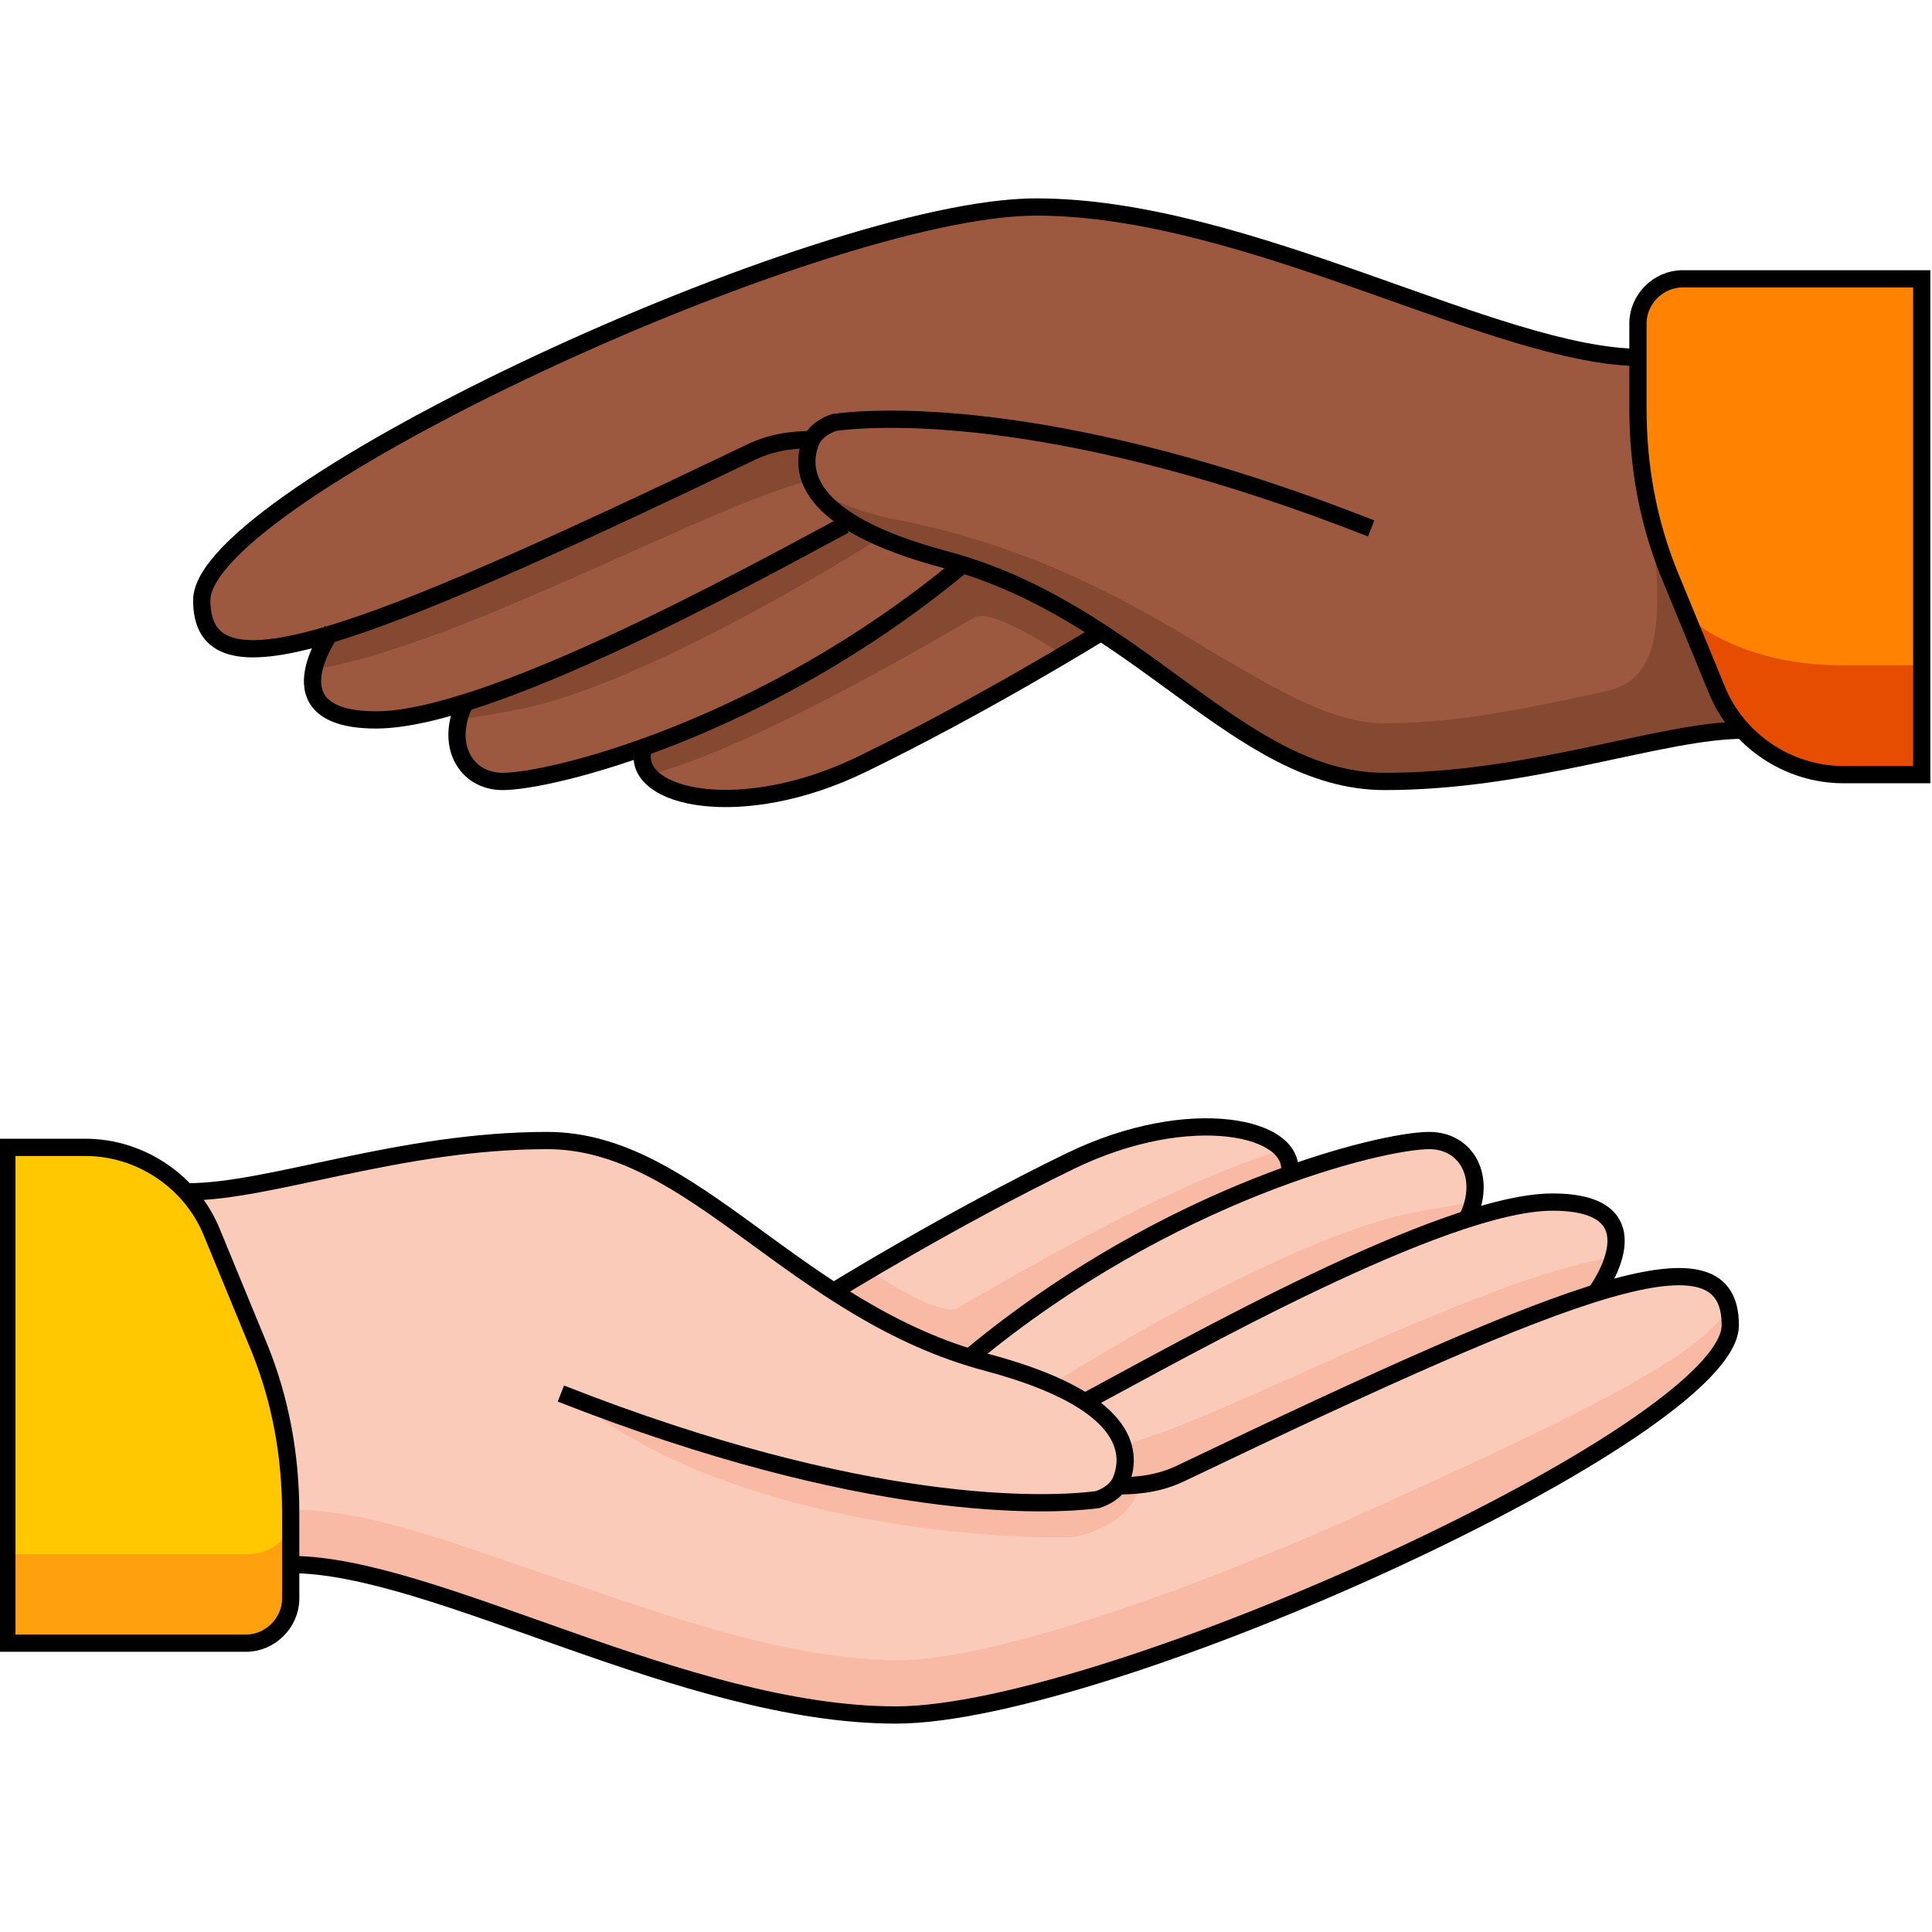 <svg width="56" height="56" viewBox="0 0 56 56" fill="none" xmlns="http://www.w3.org/2000/svg">
<g clip-path="url(#clip0_426_43289)">
<path d="M9.713 18.29C9.713 18.29 7.731 20.867 11.002 20.867C11.695 20.867 12.588 20.669 13.479 20.372C12.885 21.561 13.479 22.651 14.57 22.651C15.165 22.651 16.651 22.354 18.634 21.66C18.336 23.048 21.508 23.742 24.977 22.057C28.446 20.372 31.816 18.389 31.816 18.29C34.789 20.273 37.168 22.651 40.042 22.651C44.304 22.651 48.071 21.165 50.449 21.165C50.152 20.867 49.855 20.471 49.657 19.975L48.467 16.704C47.872 15.119 47.575 13.533 47.575 11.848V10.361C43.412 10.361 36.177 6 30.032 6C23.788 6.099 5.848 14.326 5.848 17.398C5.848 18.885 6.938 19.182 9.713 18.29Z" fill="#9C5940"/>
<path d="M49.854 19.975L48.467 16.704C48.169 15.912 47.971 15.119 47.773 14.326C48.368 18.588 47.971 19.777 46.385 20.074C44.502 20.471 42.322 20.966 40.141 20.966C38.654 20.966 37.168 20.074 35.284 18.984C33.005 17.596 30.031 15.812 25.769 15.02C24.481 14.722 23.787 14.326 23.391 13.929C23.589 14.722 24.481 15.713 27.355 16.407C33.005 17.894 35.978 22.85 40.141 22.85C44.304 22.85 48.169 21.363 50.548 21.363C50.251 20.867 49.953 20.471 49.854 19.975Z" fill="#854931"/>
<path d="M18.831 22.453C21.903 21.66 27.553 18.29 28.247 17.894C28.643 17.696 29.733 18.29 30.824 18.984C31.518 18.588 31.914 18.29 31.914 18.29C30.725 17.497 29.337 16.804 27.85 16.308C24.579 18.984 21.21 20.669 18.633 21.561C18.534 21.958 18.633 22.255 18.831 22.453Z" fill="#854931"/>
<path d="M24.481 15.118C22.202 16.407 17.147 19.281 13.479 20.372C13.579 20.372 13.38 20.372 13.479 20.372C13.38 20.57 13.281 20.768 13.281 20.867C13.876 20.768 14.57 20.669 15.462 20.471C19.426 19.48 25.472 15.614 25.472 15.614C25.076 15.515 24.779 15.317 24.481 15.118Z" fill="#854931"/>
<path d="M9.219 19.381C13.382 18.687 20.815 14.524 23.491 13.929C23.392 13.533 23.392 13.235 23.491 12.938C23.491 12.839 23.59 12.839 23.59 12.74C22.996 12.74 22.302 12.839 21.707 13.136C16.058 15.812 12.192 17.596 9.714 18.389C9.714 18.29 9.318 18.786 9.219 19.381Z" fill="#854931"/>
<path d="M50.547 21.164C48.169 21.164 44.402 22.651 40.14 22.651C35.878 22.651 33.004 17.695 27.355 16.209C23.291 15.118 23.192 13.632 23.489 12.839C23.588 12.541 23.886 12.343 24.183 12.244C25.669 12.046 30.923 11.848 39.744 15.317" stroke="black" stroke-width="0.5" stroke-miterlimit="10"/>
<path d="M47.575 10.361C43.412 10.361 36.177 6 30.032 6C23.788 6 5.848 14.326 5.848 17.398C5.848 20.273 10.11 18.687 21.706 13.136C22.301 12.839 22.895 12.74 23.589 12.74" stroke="black" stroke-width="0.5" stroke-miterlimit="10"/>
<path d="M24.481 15.218C21.706 16.704 14.173 20.867 10.902 20.867C7.73 20.867 9.614 18.29 9.614 18.29" stroke="black" stroke-width="0.5" stroke-miterlimit="10"/>
<path d="M27.853 16.407C22.104 21.165 15.959 22.651 14.572 22.651C13.481 22.651 12.887 21.561 13.481 20.372" stroke="black" stroke-width="0.5" stroke-miterlimit="10"/>
<path d="M18.633 21.759C18.335 23.147 21.507 23.84 24.976 22.155C28.445 20.471 31.815 18.389 31.815 18.389" stroke="black" stroke-width="0.5" stroke-miterlimit="10"/>
<path d="M55.703 22.453V8.082H48.765C48.071 8.082 47.477 8.676 47.477 9.37V11.848C47.477 13.533 47.774 15.119 48.369 16.605L49.756 19.975C50.351 21.462 51.838 22.453 53.423 22.453H55.703Z" fill="#FF8200"/>
<path d="M53.324 19.282C51.639 19.282 50.054 18.786 49.062 17.993L49.855 19.976C50.45 21.462 51.937 22.453 53.523 22.453H55.802V19.282H53.324V19.282Z" fill="#E64D00"/>
<path d="M55.703 22.453V8.082H48.765C48.071 8.082 47.477 8.676 47.477 9.37V11.848C47.477 13.533 47.774 15.119 48.369 16.605L49.756 19.975C50.351 21.462 51.838 22.453 53.423 22.453H55.703Z" stroke="black" stroke-width="0.5" stroke-miterlimit="10"/>
<path d="M46.287 37.42C46.287 37.42 48.269 34.843 44.999 34.843C44.305 34.843 43.413 35.041 42.521 35.338C43.115 34.149 42.521 33.059 41.43 33.059C40.836 33.059 39.349 33.356 37.367 34.05C37.664 32.662 34.492 31.968 31.023 33.653C27.554 35.338 24.184 37.321 24.184 37.42C21.211 35.437 18.832 33.059 15.958 33.059C11.696 33.059 7.93 34.545 5.551 34.545C5.848 34.843 6.145 35.239 6.344 35.735L7.731 39.105C8.326 40.591 8.623 42.276 8.623 43.862V45.349C12.786 45.349 20.022 49.71 26.167 49.71C32.312 49.71 50.252 41.483 50.252 38.411C50.153 36.924 49.062 36.627 46.287 37.42Z" fill="#FBCBB9"/>
<path d="M39.051 44.06C33.699 46.439 28.446 48.124 26.067 48.124C22.895 48.124 19.327 46.835 16.155 45.745C13.182 44.754 10.704 43.763 8.523 43.763V43.862V45.349C12.686 45.349 19.922 49.71 26.067 49.71C32.212 49.71 50.152 41.483 50.152 38.411C50.152 38.212 50.152 38.014 50.053 37.915C49.458 39.303 44.998 41.384 39.051 44.06Z" fill="#F8BAA4"/>
<path d="M37.169 33.356C34.097 34.149 28.447 37.519 27.753 37.915C27.357 38.113 26.267 37.519 25.176 36.825C24.482 37.221 24.086 37.519 24.086 37.519C25.275 38.312 26.663 39.005 28.15 39.501C31.421 36.825 34.79 35.14 37.367 34.248C37.467 33.752 37.367 33.554 37.169 33.356Z" fill="#F8BAA4"/>
<path d="M31.518 40.591C33.798 39.303 38.853 36.429 42.52 35.338C42.421 35.338 42.619 35.338 42.52 35.338C42.619 35.14 42.718 34.942 42.718 34.843C42.124 34.942 41.43 35.041 40.538 35.239C36.573 36.23 30.527 40.096 30.527 40.096C30.924 40.294 31.221 40.393 31.518 40.591Z" fill="#F8BAA4"/>
<path d="M46.782 36.428C42.619 37.122 35.185 41.285 32.509 41.88C32.608 42.276 32.608 42.573 32.509 42.871C32.509 42.97 32.41 42.97 32.41 43.069C33.005 43.069 33.699 42.97 34.293 42.672C39.943 39.996 43.808 38.212 46.286 37.419C46.286 37.419 46.683 36.924 46.782 36.428Z" fill="#F8BAA4"/>
<path d="M30.43 44.556C27.952 44.556 20.518 43.961 16.355 40.294C24.483 43.466 28.745 43.466 31.718 43.367C32.214 43.267 32.511 43.069 32.511 42.97H33.007C33.007 43.862 31.718 44.556 30.925 44.556C30.727 44.556 30.43 44.556 30.43 44.556Z" fill="#F8BAA4"/>
<path d="M5.453 34.545C7.832 34.545 11.598 33.059 15.86 33.059C20.122 33.059 22.997 38.014 28.646 39.501C32.71 40.591 32.809 42.078 32.511 42.871C32.412 43.168 32.115 43.367 31.818 43.466C30.331 43.664 25.078 43.862 16.257 40.393" stroke="black" stroke-width="0.5" stroke-miterlimit="10"/>
<path d="M8.426 45.349C12.589 45.349 19.824 49.71 25.969 49.71C32.114 49.71 50.153 41.483 50.153 38.411C50.153 35.536 45.891 37.122 34.295 42.673C33.7 42.97 33.105 43.069 32.412 43.069" stroke="black" stroke-width="0.5" stroke-miterlimit="10"/>
<path d="M31.52 40.591C34.295 39.105 41.828 34.843 44.999 34.843C48.171 34.843 46.288 37.42 46.288 37.42" stroke="black" stroke-width="0.5" stroke-miterlimit="10"/>
<path d="M28.148 39.303C33.897 34.545 40.042 33.059 41.43 33.059C42.52 33.059 43.115 34.149 42.52 35.338" stroke="black" stroke-width="0.5" stroke-miterlimit="10"/>
<path d="M37.366 34.05C37.663 32.662 34.492 31.968 31.023 33.653C27.553 35.338 24.184 37.42 24.184 37.42" stroke="black" stroke-width="0.5" stroke-miterlimit="10"/>
<path d="M0.199 33.257V47.628H7.137C7.831 47.628 8.426 47.034 8.426 46.34V43.862C8.426 42.177 8.128 40.591 7.534 39.105L6.146 35.735C5.551 34.248 4.065 33.257 2.479 33.257H0.199V33.257Z" fill="#FFC800"/>
<path d="M7.137 45.051H0.199V47.628H7.137C7.831 47.628 8.426 47.033 8.426 46.34V43.961C8.426 44.556 7.93 45.051 7.137 45.051Z" fill="#FFA00F"/>
<path d="M0.199 33.257V47.628H7.137C7.831 47.628 8.426 47.034 8.426 46.34V43.862C8.426 42.177 8.128 40.591 7.534 39.105L6.146 35.735C5.551 34.248 4.065 33.257 2.479 33.257H0.199V33.257Z" stroke="black" stroke-width="0.5" stroke-miterlimit="10"/>
</g>
<defs>
<clipPath id="clip0_426_43289">
<rect width="56" height="56" fill="white"/>
</clipPath>
</defs>
</svg>
